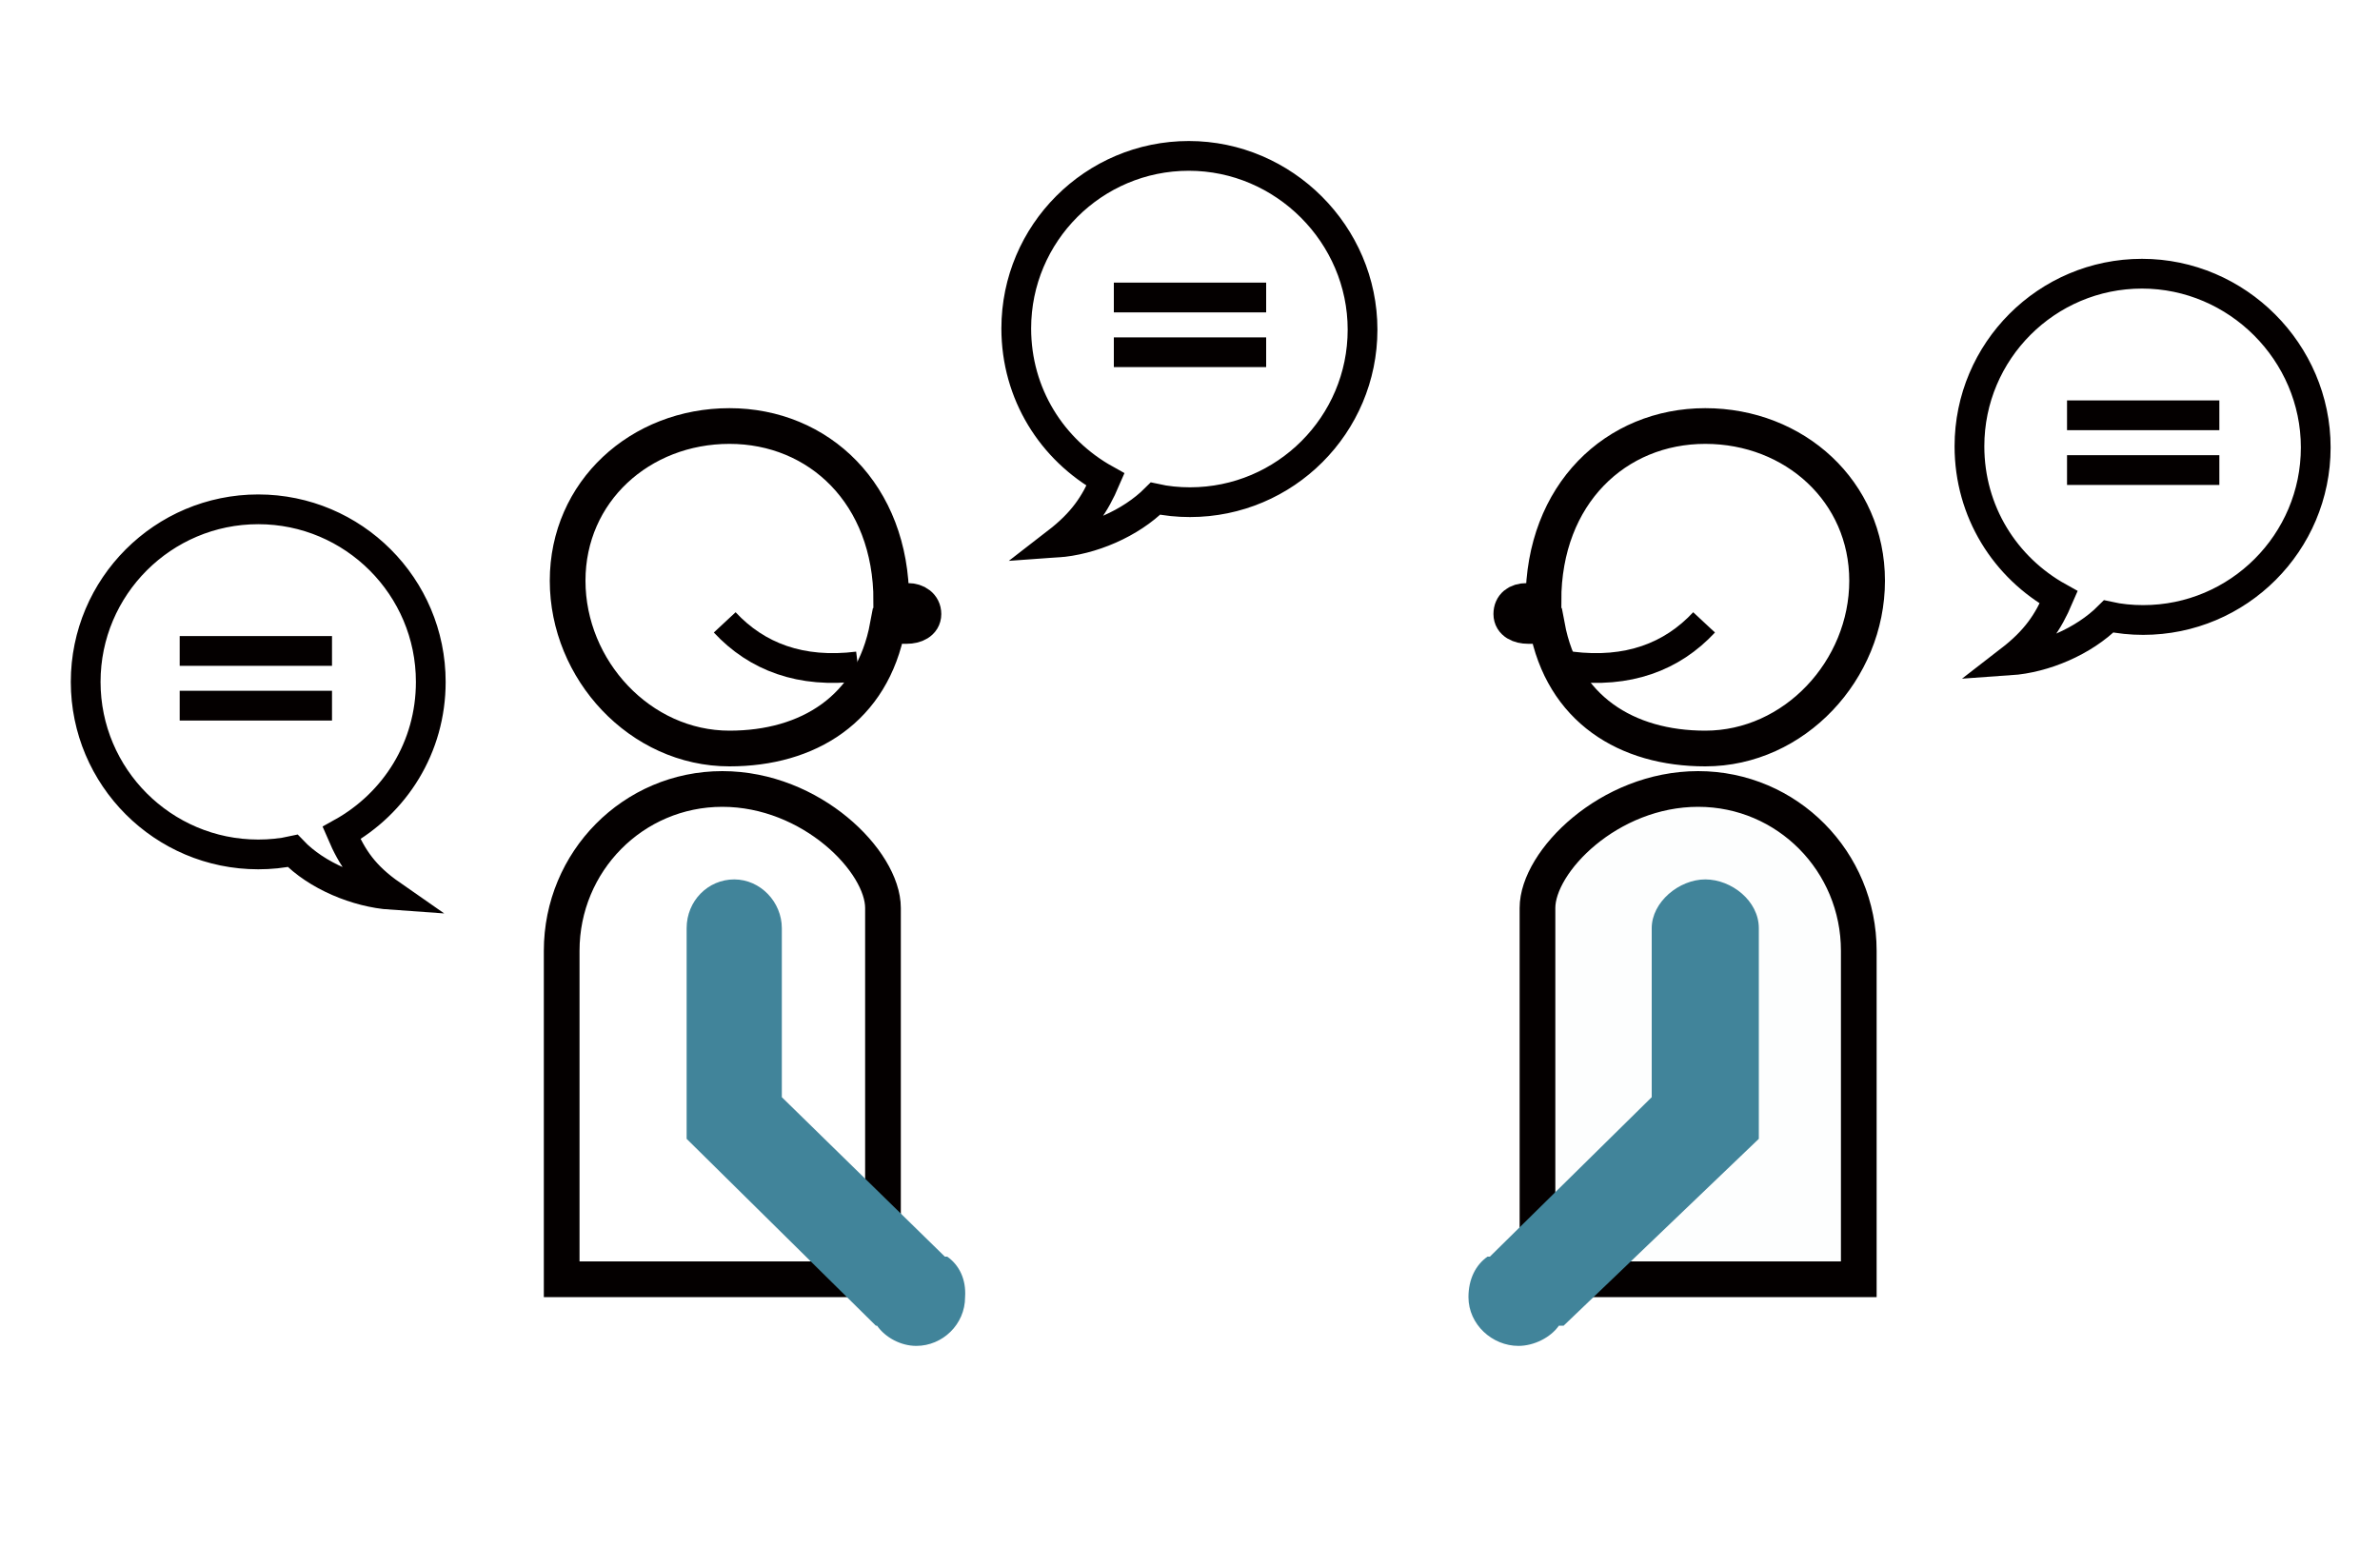 <svg id="レイヤー_1" xmlns="http://www.w3.org/2000/svg" viewBox="0 0 200 130"><style>.st0,.st1{fill:#fff}.st1{stroke:#040000;stroke-width:3;stroke-miterlimit:10}.st2{fill:#41849a}.st3,.st4,.st5{fill:#fdfefe;stroke:#040000;stroke-width:3;stroke-miterlimit:10}.st4,.st5{fill:#fff;stroke-width:2.5}.st5{fill:none}</style><path class="st0" d="M0 0h200v130H0z"/><path class="st1" d="M60.7 66.3c-7.5 0-13.5 6.1-13.5 13.6v27.6h27V76.3c0-3.9-6-10-13.5-10zm15.6-15.8h-1.4c0-9-6.1-14.7-13.6-14.7s-13.6 5.5-13.6 13 6.1 14.1 13.6 14.1c6.6 0 12-3.3 13.3-10.3h1.6c.7 0 1.4-.3 1.4-1s-.6-1.1-1.3-1.1z"/><path class="st2" d="M79.6 105.6h-.2L65.7 92.2V78c0-2.2-1.8-4.1-4-4.1s-4 1.8-4 4.1v17.7l15.9 15.7h.1c.7 1 2 1.7 3.3 1.7 2.2 0 4.1-1.8 4.1-4.1.1-1.5-.5-2.7-1.5-3.4z"/><path class="st3" d="M142.7 66.3c7.5 0 13.5 6.1 13.5 13.6v27.6h-27V76.3c0-3.9 6-10 13.5-10z"/><path class="st1" d="M128.3 50.5h1.4c0-9 6.1-14.7 13.6-14.7s13.6 5.5 13.6 13-6.1 14.1-13.6 14.1c-6.6 0-12-3.3-13.3-10.3h-1.6c-.7 0-1.4-.3-1.4-1s.5-1.1 1.3-1.1z"/><path class="st2" d="M125 105.6h.2l13.6-13.4V78c0-2.2 2.3-4.1 4.5-4.1s4.5 1.8 4.5 4.1v17.7l-16.4 15.7h-.4c-.7 1-2.1 1.7-3.4 1.7-2.2 0-4.2-1.8-4.2-4.1 0-1.5.6-2.7 1.6-3.4z"/><path class="st4" d="M99.9 13.1c-8 0-14.5 6.5-14.5 14.5 0 5.5 3 10.2 7.5 12.7-.9 2.1-1.9 3.6-4.1 5.3 2.9-.2 6.2-1.6 8.3-3.7.9.2 1.9.3 2.9.3 8 0 14.5-6.5 14.5-14.5s-6.6-14.6-14.6-14.6zM93.6 25h12.8m-12.8 4.6h12.8M28.7 70c4.5-2.5 7.5-7.2 7.5-12.7 0-8-6.5-14.5-14.5-14.5S7.2 49.3 7.2 57.3s6.5 14.5 14.5 14.5c1 0 2-.1 2.9-.3 2 2.1 5.4 3.5 8.3 3.7-2.3-1.6-3.3-3.1-4.2-5.2zm-.8-15.3H15.1m12.8 4.6H15.1M180 23c-8 0-14.5 6.5-14.5 14.5 0 5.5 3 10.2 7.5 12.7-.9 2.1-1.9 3.6-4.1 5.3 2.9-.2 6.2-1.6 8.3-3.7.9.2 1.9.3 2.9.3 8 0 14.5-6.5 14.5-14.5S188 23 180 23zm-6.3 11.9h12.8m-12.8 4.6h12.8"/><path class="st5" d="M60.9 52.3c2.7 2.9 6.4 4.3 11.2 3.7m71.1-3.7c-2.7 2.9-6.4 4.3-11.2 3.7"/></svg>